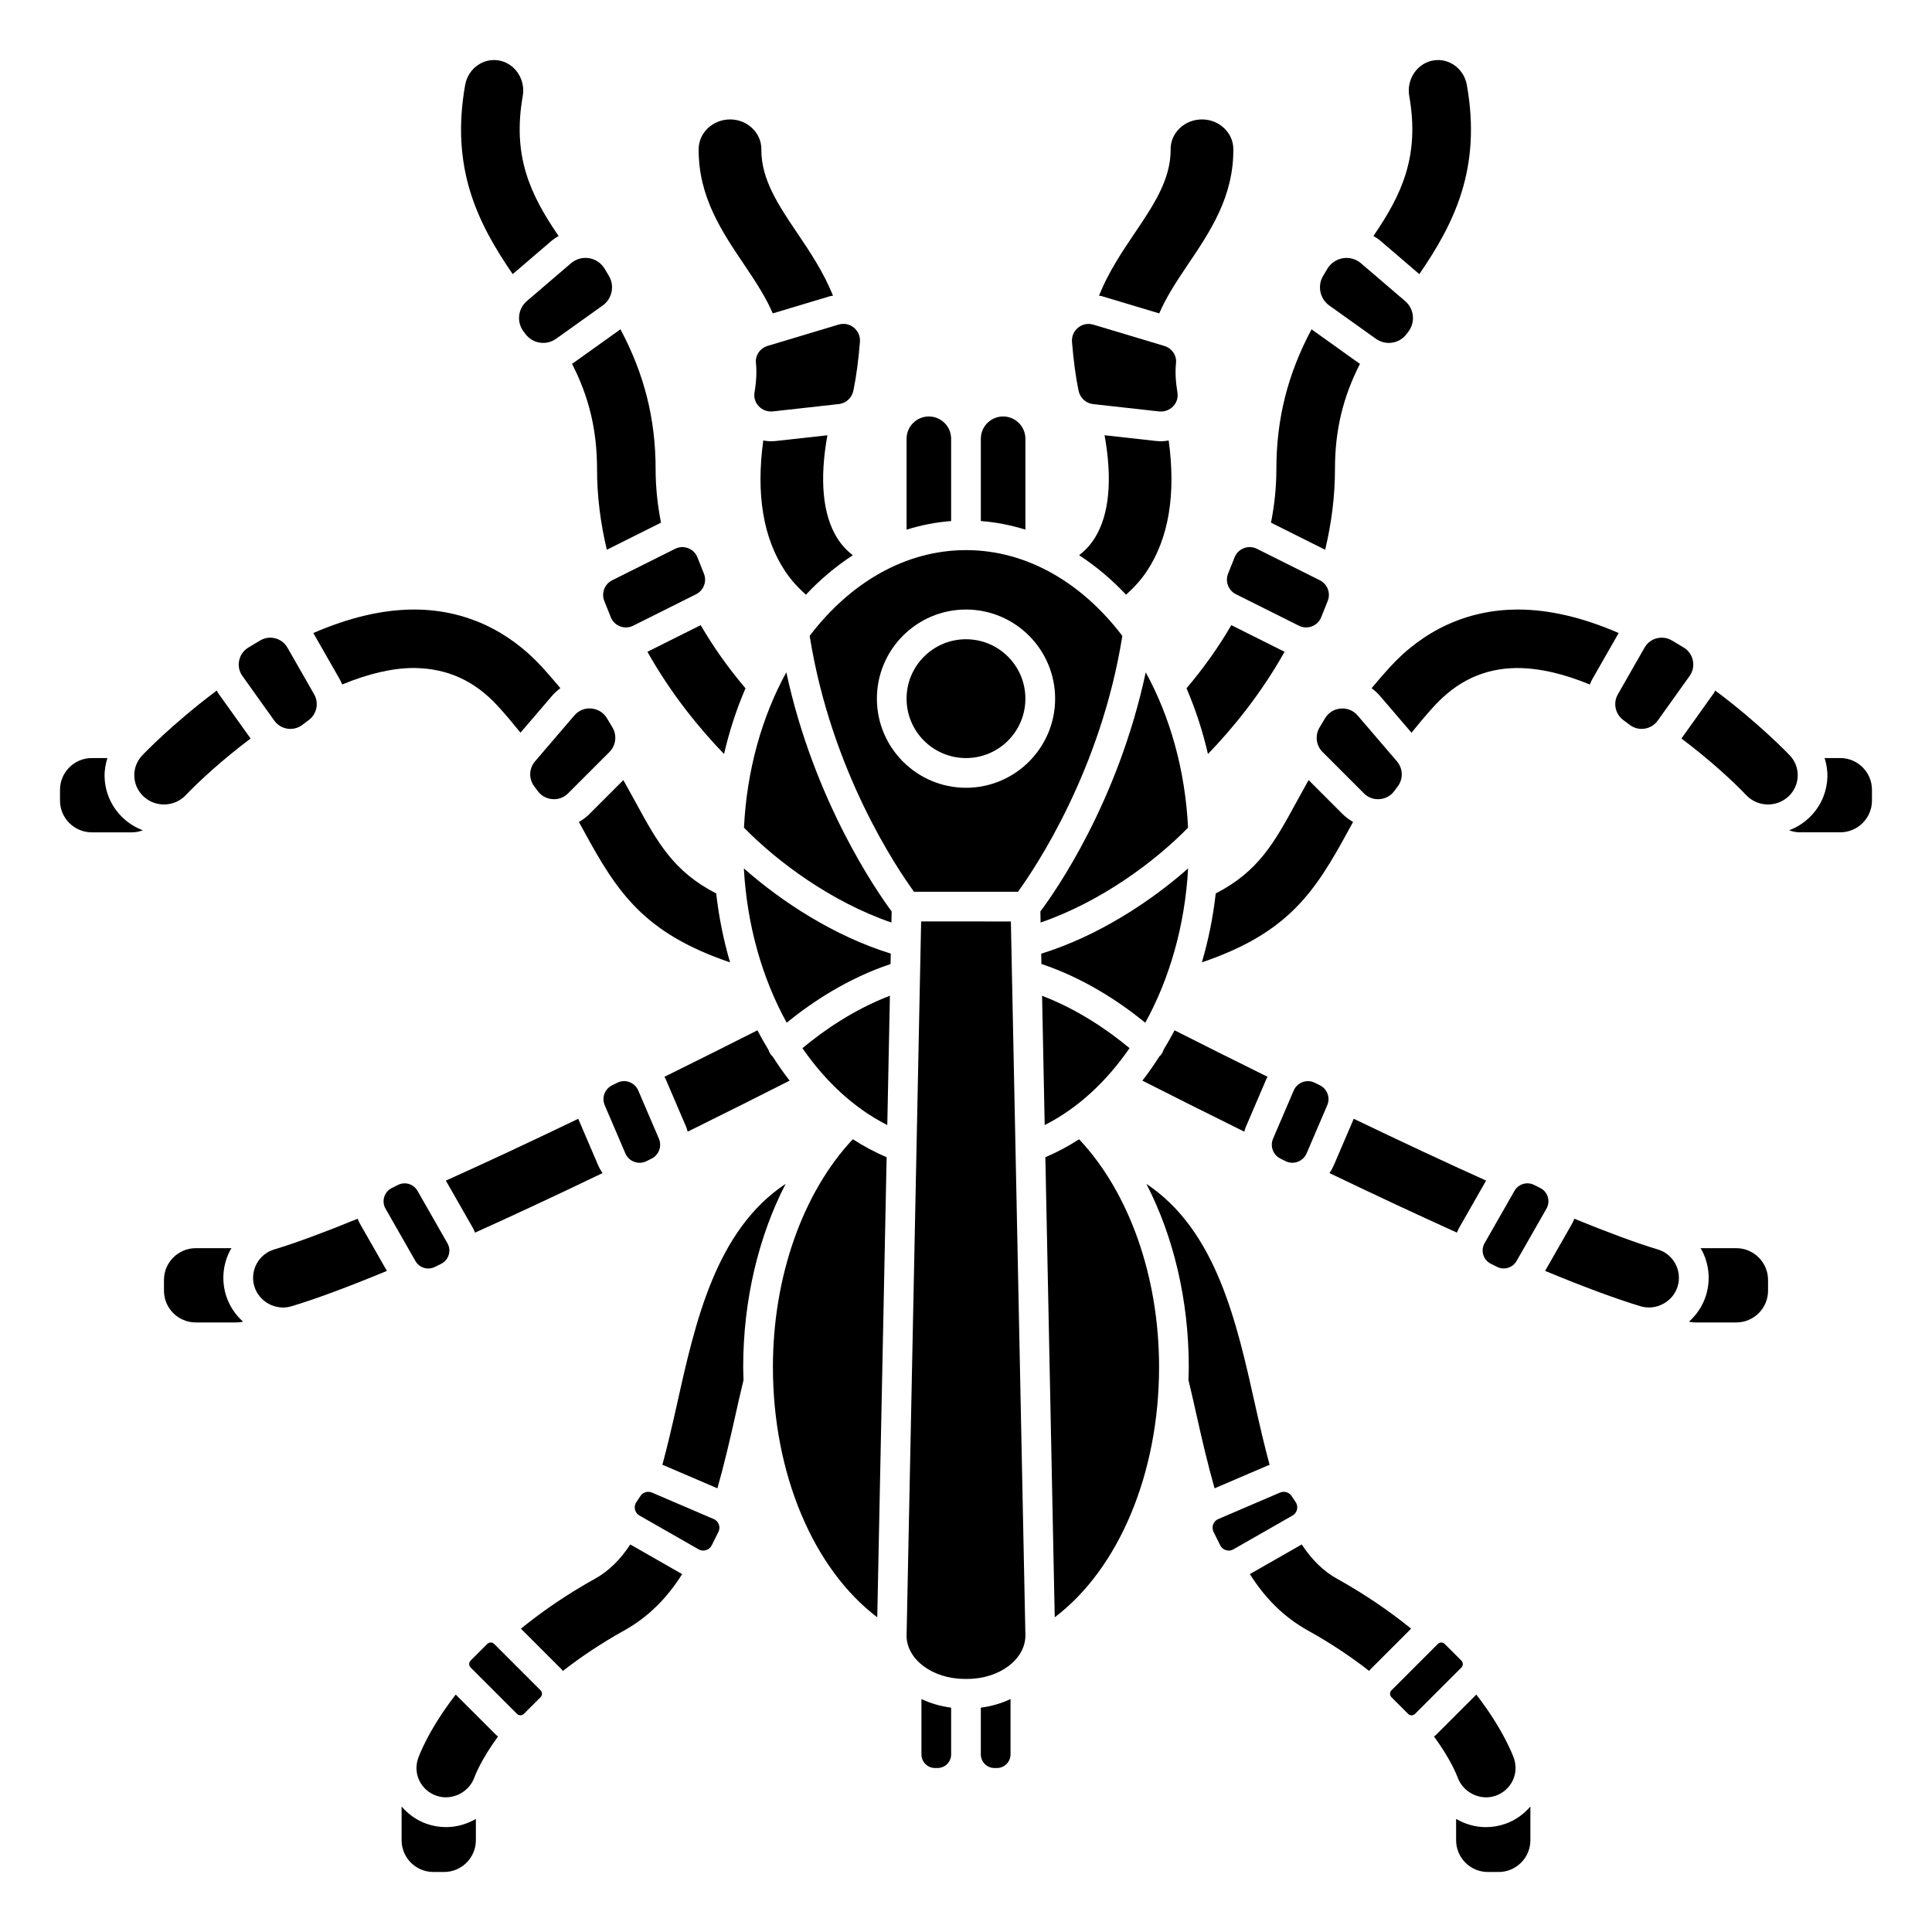 <?xml version="1.0" encoding="UTF-8"?>
<!-- Uploaded to: ICON Repo, www.iconrepo.com, Generator: ICON Repo Mixer Tools -->
<svg fill="#000000" width="800px" height="800px" version="1.1" viewBox="144 144 512 512" xmlns="http://www.w3.org/2000/svg">
 <g>
  <path d="m396.06 260.27c0-3.254-2.648-5.902-5.902-5.902-3.258 0-5.906 2.648-5.906 5.902v24.094c3.82-1.195 7.766-1.977 11.809-2.281z"/>
  <path d="m348.79 227.05 15.191-4.559c0.25-0.074 0.516-0.07 0.77-0.129-2.469-6.191-6.129-11.652-9.457-16.578-4.941-7.316-9.598-14.219-9.527-22.199 0.02-2.078-0.812-4.043-2.336-5.535-1.559-1.531-3.66-2.387-5.902-2.402-4.609 0-8.332 3.504-8.375 7.809-0.105 12.664 6.125 21.887 12.152 30.812 3.176 4.703 5.766 8.754 7.484 12.781z"/>
  <path d="m325.85 442.66c0.172 0.41 0.27 0.828 0.398 1.242 10.52-5.195 19.914-9.918 27.012-13.523-1.617-2.059-3.129-4.254-4.578-6.512-0.062-0.059-0.145-0.082-0.203-0.148-0.391-0.438-0.645-0.941-0.809-1.469-1.031-1.688-2.012-3.426-2.949-5.207-6.746 3.418-15.223 7.672-24.641 12.32 0.09 0.18 0.215 0.344 0.297 0.531z"/>
  <path d="m415.74 260.27c0-3.254-2.648-5.902-5.902-5.902-3.258 0-5.906 2.648-5.906 5.902v21.809c4.043 0.309 7.984 1.086 11.809 2.281z"/>
  <path d="m344.33 240.19c0.242 2.231 0.121 4.863-0.375 7.824-0.223 1.332 0.188 2.664 1.129 3.652 0.969 1.02 2.336 1.496 3.711 1.363l17.512-1.949c1.914-0.211 3.465-1.652 3.856-3.582 0.746-3.644 1.336-7.973 1.727-12.871 0.121-1.488-0.469-2.879-1.621-3.812-0.801-0.648-1.758-0.984-2.746-0.984-0.43 0-0.867 0.062-1.297 0.191l-18.793 5.641c-2.016 0.613-3.324 2.512-3.102 4.527z"/>
  <path d="m290.2 207.79c0.57-0.488 1.199-0.871 1.832-1.25-7.356-10.754-12.344-20.973-9.5-37.066 0.781-4.418-2.031-8.656-6.262-9.445-1.973-0.355-3.988 0.074-5.668 1.238-1.762 1.227-2.953 3.098-3.336 5.266-3.91 22.117 3.34 36.621 12.605 50.109z"/>
  <path d="m358.57 312.51c5.715 35.902 23.215 61.73 27.656 67.809h27.551c4.562-6.281 21.98-32.176 27.656-67.805-10.668-14.035-25.297-22.727-41.43-22.727-16.137 0-30.766 8.691-41.434 22.723zm41.434-6.977c13.023 0 23.617 10.594 23.617 23.617 0 13.023-10.594 23.617-23.617 23.617s-23.617-10.594-23.617-23.617c0-13.027 10.59-23.617 23.617-23.617z"/>
  <path d="m349.67 260.86c-0.465 0.051-0.93 0.078-1.395 0.078-0.676 0-1.344-0.094-2-0.203-1.945 14.227-0.027 25.887 5.805 34.656 1.555 2.34 3.438 4.371 5.488 6.215 3.812-4.059 7.988-7.57 12.441-10.465-1.43-1.086-2.918-2.574-4.203-4.652-3.797-6.137-4.652-15.449-2.535-27.137z"/>
  <path d="m249.47 458.02-1.648 0.824c-0.977 0.488-1.688 1.332-2.004 2.375-0.316 1.047-0.191 2.141 0.352 3.094l7.922 13.871c1.035 1.812 3.297 2.5 5.172 1.562l1.648-0.824c0.977-0.488 1.688-1.332 2.004-2.375 0.316-1.047 0.191-2.141-0.352-3.094l-7.922-13.871c-1.035-1.809-3.301-2.504-5.172-1.562z"/>
  <path d="m304.14 303.24 1.727 4.328c0.449 1.129 1.328 1.992 2.465 2.426 1.148 0.434 2.371 0.371 3.457-0.172l16.695-8.348c1.984-0.992 2.894-3.387 2.066-5.449l-1.727-4.328c-0.449-1.129-1.328-1.992-2.465-2.426-0.504-0.188-1.02-0.285-1.535-0.285-0.656 0-1.312 0.152-1.922 0.461l-16.695 8.348c-1.984 0.992-2.894 3.383-2.066 5.445z"/>
  <path d="m295.59 240.4c4.555 8.926 6.633 17.676 6.633 27.938 0 7.125 0.906 14.289 2.594 21.348l14.355-7.176c-0.926-4.723-1.426-9.473-1.426-14.172 0-13.352-3.004-25.215-9.324-37.082-0.043 0.031-0.074 0.074-0.121 0.105l-12.34 8.812c-0.117 0.086-0.25 0.145-0.371 0.227z"/>
  <path d="m329.69 309.67-14.117 7.062c6.359 11.312 13.887 20.441 20.309 27.086 1.41-6.113 3.32-11.941 5.684-17.414-4.578-5.391-8.547-11-11.875-16.734z"/>
  <path d="m290.41 355.78c1.609 0.121 3.043-0.441 4.16-1.555l10.926-10.926c1.734-1.734 2.066-4.422 0.805-6.527l-1.457-2.434c-0.898-1.488-2.402-2.43-4.133-2.574-1.762-0.164-3.379 0.527-4.512 1.848l-10.391 12.125c-1.645 1.918-1.73 4.664-0.219 6.68l0.926 1.23c0.945 1.266 2.328 2.023 3.894 2.133z"/>
  <path d="m269.89 470.66c10.191-4.594 21.516-9.879 33.785-15.777-0.461-0.66-0.859-1.371-1.18-2.121l-5.258-12.27c-12.859 6.184-24.617 11.676-35.078 16.383l7.234 12.672c0.207 0.359 0.332 0.746 0.496 1.113z"/>
  <path d="m310.79 430.76c-0.461-0.168-0.938-0.25-1.414-0.25-0.625 0-1.242 0.145-1.828 0.438l-1.355 0.676c-1.938 0.969-2.785 3.281-1.934 5.273l5.473 12.766c0.449 1.047 1.285 1.84 2.359 2.231 1.066 0.395 2.215 0.332 3.238-0.18l1.355-0.676c1.938-0.969 2.785-3.281 1.934-5.273l-5.473-12.766c-0.449-1.055-1.289-1.844-2.356-2.238z"/>
  <path d="m282.73 231.82 0.512 0.684c1.941 2.586 5.531 3.137 8.152 1.258l12.34-8.812c2.488-1.777 3.199-5.219 1.629-7.84l-1.141-1.906c-0.898-1.492-2.394-2.508-4.117-2.785-1.711-0.285-3.461 0.207-4.785 1.344l-11.715 10.035c-2.352 2.023-2.738 5.547-0.875 8.023z"/>
  <path d="m415.74 329.15c0 8.695-7.047 15.746-15.742 15.746s-15.746-7.051-15.746-15.746c0-8.691 7.051-15.742 15.746-15.742s15.742 7.051 15.742 15.742"/>
  <path d="m452.33 422.24c-0.16 0.531-0.414 1.039-0.809 1.484-0.062 0.07-0.152 0.094-0.215 0.156-1.449 2.254-2.953 4.445-4.57 6.5 7.102 3.606 16.492 8.328 27.016 13.523 0.125-0.418 0.219-0.836 0.398-1.242l5.473-12.766c0.078-0.188 0.203-0.348 0.297-0.531-9.414-4.648-17.895-8.902-24.645-12.32-0.938 1.777-1.918 3.508-2.945 5.195z"/>
  <path d="m492.45 430.95c-0.578-0.293-1.203-0.438-1.828-0.438-0.477 0-0.953 0.082-1.414 0.25-1.066 0.395-1.906 1.184-2.359 2.231l-5.473 12.766c-0.855 1.988-0.004 4.305 1.934 5.273l1.355 0.676c1.027 0.508 2.176 0.574 3.238 0.18 1.066-0.395 1.906-1.184 2.359-2.231l5.473-12.766c0.855-1.988 0.004-4.305-1.934-5.273z"/>
  <path d="m530.6 469.54 7.234-12.672c-10.461-4.711-22.219-10.199-35.078-16.383l-5.258 12.27c-0.324 0.746-0.719 1.461-1.18 2.121 12.277 5.894 23.598 11.184 33.785 15.777 0.168-0.367 0.293-0.754 0.496-1.113z"/>
  <path d="m509.59 355.78c1.566-0.109 2.953-0.867 3.894-2.125l0.918-1.227c1.52-2.019 1.43-4.766-0.215-6.684l-10.395-12.125c-1.027-1.199-2.484-1.867-4.039-1.867-0.152 0-0.309 0.004-0.465 0.02-1.727 0.145-3.234 1.082-4.133 2.574l-1.457 2.43c-1.262 2.109-0.934 4.789 0.805 6.527l10.926 10.93c1.109 1.105 2.562 1.664 4.16 1.547z"/>
  <path d="m470.31 309.67c-3.328 5.731-7.301 11.34-11.875 16.734 2.363 5.469 4.277 11.301 5.684 17.414 6.418-6.644 13.949-15.773 20.309-27.086z"/>
  <path d="m429.98 291.14c4.453 2.902 8.625 6.406 12.441 10.465 2.047-1.844 3.934-3.879 5.488-6.215 5.832-8.766 7.754-20.43 5.805-34.656-0.656 0.109-1.324 0.203-2 0.203-0.461 0-0.926-0.027-1.395-0.078l-13.598-1.512c2.117 11.688 1.258 21.004-2.535 27.137-1.293 2.078-2.781 3.566-4.207 4.656z"/>
  <path d="m574.16 334.8 1.746 1.312c1.137 0.855 2.551 1.211 3.945 0.988 1.406-0.215 2.637-0.977 3.465-2.133l8.445-11.824c0.863-1.203 1.168-2.664 0.867-4.113-0.301-1.449-1.164-2.66-2.434-3.426l-3.121-1.875c-0.828-0.496-1.746-0.746-2.688-0.746-0.445 0-0.895 0.059-1.336 0.172-1.379 0.359-2.523 1.234-3.223 2.469l-7.078 12.383c-1.309 2.293-0.699 5.211 1.41 6.793z"/>
  <path d="m512.22 320.92c-1.645 1.812-3.215 3.637-4.738 5.465 0.828 0.602 1.598 1.305 2.285 2.109l8.297 9.68c1.859-2.309 3.777-4.602 5.879-6.914 6.168-6.785 13.355-10.129 21.961-10.227h0.012c6.066 0 12.516 1.531 19.406 4.371 0.188-0.438 0.352-0.883 0.59-1.305l7.055-12.34c-9.496-4.133-18.461-6.227-26.699-6.227l-0.473 0.004c-12.938 0.129-24.543 5.445-33.574 15.383z"/>
  <path d="m502.58 361.82c-0.977-0.566-1.91-1.215-2.723-2.031l-9.062-9.062c-1.168 2.07-2.273 4.078-3.301 5.965-5.758 10.582-10.027 18.289-21.312 24.082-0.703 6.301-1.953 12.41-3.672 18.262 22.992-7.816 29.965-18.66 38.852-34.996 0.395-0.719 0.816-1.484 1.219-2.219z"/>
  <path d="m539.09 478.91 1.648 0.824c1.855 0.934 4.137 0.246 5.172-1.562l7.922-13.871c0.543-0.949 0.664-2.047 0.352-3.094-0.316-1.043-1.027-1.887-2.004-2.375l-1.648-0.824c-0.562-0.285-1.164-0.414-1.754-0.414-1.371 0-2.695 0.715-3.418 1.98l-7.922 13.871c-0.543 0.949-0.664 2.047-0.352 3.094 0.316 1.043 1.027 1.883 2.004 2.371z"/>
  <path d="m433.68 251.09 17.512 1.949c1.371 0.129 2.742-0.344 3.711-1.363 0.941-0.988 1.355-2.32 1.129-3.656-0.496-2.957-0.617-5.59-0.375-7.824 0.223-2.012-1.082-3.918-3.109-4.519l-18.793-5.641c-0.43-0.129-0.867-0.191-1.297-0.191-0.988 0-1.949 0.34-2.746 0.984-1.152 0.934-1.742 2.32-1.621 3.809 0.398 4.894 0.98 9.227 1.727 12.871 0.398 1.93 1.945 3.371 3.863 3.582z"/>
  <path d="m471.52 301.47 16.695 8.348c1.086 0.543 2.305 0.605 3.457 0.172 1.137-0.434 2.016-1.297 2.465-2.426l1.727-4.324c0.828-2.062-0.082-4.457-2.066-5.449l-16.695-8.348c-0.609-0.309-1.262-0.461-1.922-0.461-0.516 0-1.031 0.094-1.535 0.285-1.137 0.434-2.016 1.297-2.465 2.426l-1.727 4.324c-0.828 2.066 0.082 4.461 2.066 5.453z"/>
  <path d="m451.21 227.05c1.719-4.027 4.305-8.078 7.481-12.781 6.031-8.922 12.262-18.148 12.156-30.812-0.039-4.305-3.766-7.809-8.301-7.809-2.316 0.016-4.418 0.871-5.981 2.402-1.523 1.492-2.356 3.457-2.336 5.535 0.07 7.981-4.59 14.883-9.52 22.188-3.336 4.941-7 10.402-9.465 16.59 0.254 0.059 0.516 0.055 0.77 0.129z"/>
  <path d="m497.78 268.34c0-10.258 2.078-19.008 6.633-27.934-0.121-0.082-0.25-0.137-0.375-0.223l-12.34-8.816c-0.043-0.031-0.078-0.074-0.121-0.105-6.32 11.867-9.324 23.727-9.324 37.082 0 4.699-0.496 9.449-1.426 14.172l14.355 7.176c1.691-7.066 2.598-14.227 2.598-21.352z"/>
  <path d="m509.8 207.79 10.332 8.855c9.266-13.488 16.52-27.992 12.605-50.105-0.387-2.172-1.57-4.043-3.336-5.269-1.68-1.164-3.684-1.602-5.676-1.234-4.223 0.793-7.035 5.027-6.254 9.441 2.844 16.09-2.144 26.309-9.5 37.066 0.629 0.375 1.262 0.758 1.828 1.246z"/>
  <path d="m508.61 233.77c2.629 1.871 6.211 1.328 8.152-1.258l0.512-0.68c1.863-2.481 1.477-6.004-0.879-8.023l-11.715-10.035c-1.078-0.926-2.441-1.422-3.836-1.422-0.316 0-0.633 0.023-0.949 0.078-1.723 0.281-3.219 1.297-4.117 2.785l-1.141 1.902c-1.57 2.621-0.859 6.066 1.629 7.84z"/>
  <path d="m312.51 356.73c-1.039-1.91-2.148-3.922-3.316-5.996l-9.062 9.062c-0.816 0.816-1.746 1.465-2.723 2.031 0.406 0.738 0.832 1.5 1.223 2.223 8.883 16.332 15.859 27.176 38.844 34.992-1.719-5.852-2.965-11.961-3.672-18.262-11.277-5.797-15.551-13.5-21.293-24.051z"/>
  <path d="m458.86 374.14c-9.945 8.773-23.777 17.891-38.926 22.598l0.055 2.723c11.309 3.781 20.75 10.055 27.523 15.57 6.473-11.754 10.527-25.863 11.348-40.891z"/>
  <path d="m234.68 325.4c6.879-2.848 13.293-4.375 19.035-4.375 8.984 0.098 16.168 3.445 22.34 10.227 2.106 2.309 4.023 4.606 5.879 6.914l8.293-9.68c0.688-0.805 1.461-1.508 2.285-2.109-1.523-1.828-3.09-3.652-4.738-5.465-9.031-9.93-20.637-15.254-33.559-15.379h-0.484c-8.238 0-17.199 2.094-26.699 6.227l7.055 12.34c0.242 0.422 0.402 0.863 0.594 1.301z"/>
  <path d="m487.72 544.04c0.09-0.395 0.172-1.168-0.352-1.953l-1.09-1.637c-0.473-0.707-1.258-1.105-2.07-1.105-0.332 0-0.66 0.066-0.98 0.199l-16.379 7.023c-0.859 0.371-1.215 1.055-1.355 1.43-0.238 0.652-0.199 1.352 0.109 1.969l1.785 3.582c0.309 0.613 0.844 1.066 1.504 1.266 0.672 0.203 1.355 0.121 1.957-0.219l15.68-8.961c0.824-0.473 1.102-1.203 1.191-1.594z"/>
  <path d="m480.13 532.31c0.105-0.047 0.219-0.066 0.328-0.105-1.391-5.148-2.629-10.492-3.894-16.164-4.867-21.859-10.309-46.02-28.758-58.301 7.191 13.918 11.234 30.84 11.234 48.527 0 1.156-0.059 2.297-0.09 3.449 0.738 3.043 1.469 6.242 2.211 9.598 1.422 6.367 2.945 12.855 4.711 19.105z"/>
  <path d="m421.03 450.68 2.484 121.92c16.945-12.828 27.652-38.082 27.652-66.332 0-23.984-7.918-46.238-21.195-60.355-2.859 1.863-5.848 3.441-8.941 4.766z"/>
  <path d="m403.93 608.94c0 1.984 1.613 3.602 3.602 3.602h0.668c1.988 0 3.602-1.617 3.602-3.602v-14.676c-2.394 1.137-5.051 1.918-7.871 2.281z"/>
  <path d="m388.19 608.94c0 1.984 1.613 3.602 3.602 3.602h0.668c1.988 0 3.602-1.617 3.602-3.602v-12.395c-2.82-0.367-5.481-1.145-7.871-2.277z"/>
  <path d="m388.11 388.19-3.856 189.3c0 6.269 6.898 11.438 15.383 11.438h0.723c8.48 0 15.383-5.168 15.383-11.52l-3.852-189.21z"/>
  <path d="m447.63 322.18c-7.359 34.402-23.938 58.059-27.922 63.363l0.059 2.938c15.996-5.496 30.281-16.145 39.078-25.141-0.754-15.332-4.793-29.449-11.215-41.16z"/>
  <path d="m583.32 475.11c-5.625-1.684-13.105-4.457-22.109-8.141-0.176 0.414-0.324 0.844-0.547 1.234l-7.195 12.598c10.426 4.312 18.945 7.465 25.324 9.379 4.141 1.234 8.594-1.242 9.801-5.277 0.605-2.016 0.391-4.144-0.605-5.996-0.992-1.844-2.652-3.191-4.668-3.797z"/>
  <path d="m618.3 344.17c-0.355-0.375-8.148-8.508-19.738-17.16-0.145 0.23-0.242 0.484-0.402 0.707l-8.445 11.824c-0.039 0.059-0.094 0.102-0.137 0.156 7.391 5.562 13.59 11.238 17.211 15.043 2.981 3.133 7.981 3.285 11.152 0.344 1.531-1.422 2.406-3.332 2.473-5.394 0.062-2.059-0.688-4.019-2.113-5.519z"/>
  <path d="m604.13 474.78h-9.48c0.082 0.141 0.191 0.262 0.277 0.41 1.992 3.703 2.422 7.957 1.215 11.988-0.84 2.793-2.465 5.199-4.547 7.086 0.59 0.129 1.199 0.199 1.816 0.199h10.727c4.641 0 8.414-3.773 8.414-8.414v-2.856c-0.008-4.637-3.781-8.414-8.422-8.414z"/>
  <path d="m631.68 344.89h-4.141c0.5 1.617 0.797 3.301 0.738 5.043-0.133 4.18-1.902 8.055-4.981 10.91-1.543 1.434-3.301 2.492-5.168 3.191 0.898 0.324 1.836 0.539 2.82 0.539h10.727c4.641 0 8.414-3.773 8.414-8.414v-2.856c0.004-4.641-3.769-8.414-8.41-8.414z"/>
  <path d="m498.29 562.36c-3.582-1.992-6.648-5-9.32-9.062l-13.742 7.852c4.148 6.594 9.211 11.527 15.414 14.973 5.887 3.266 11.297 6.859 16.191 10.691 0.125-0.141 0.219-0.301 0.359-0.438l10.766-10.766c-5.934-4.805-12.5-9.266-19.668-13.25z"/>
  <path d="m531.28 584.08-4.414-4.414c-0.25-0.25-0.582-0.379-0.914-0.379s-0.66 0.125-0.914 0.379l-12.285 12.285c-0.504 0.504-0.504 1.324 0 1.832l4.414 4.414c0.508 0.504 1.324 0.504 1.832 0l12.285-12.285c0.496-0.508 0.496-1.328-0.004-1.832z"/>
  <path d="m542.9 627.34c-1.66 0.574-3.383 0.871-5.125 0.871-2.836 0-5.535-0.809-7.891-2.176v5.648c0 4.641 3.773 8.414 8.414 8.414h2.856c4.641 0 8.414-3.773 8.414-8.414v-8.938c-1.75 2.019-3.981 3.66-6.668 4.594z"/>
  <path d="m540.32 619.9c4.117-1.43 6.273-5.758 4.91-9.848-0.105-0.32-2.578-7.387-9.992-16.973l-10.676 10.676c-0.164 0.164-0.359 0.289-0.535 0.438 4.477 6.113 6.098 10.367 6.289 10.906 1.426 3.93 5.984 6.203 10.004 4.801z"/>
  <path d="m443.34 421.77c-5.723-4.758-13.707-10.246-23.18-13.879l0.695 34.262c8.727-4.41 16.363-11.5 22.484-20.383z"/>
  <path d="m257.09 627.34c-2.688-0.934-4.918-2.578-6.664-4.598v8.938c0 4.641 3.773 8.414 8.414 8.414h2.856c4.641 0 8.414-3.773 8.414-8.414v-5.652c-2.359 1.371-5.055 2.176-7.891 2.176-1.742 0-3.469-0.289-5.129-0.863z"/>
  <path d="m201.84 327.72c-0.156-0.223-0.254-0.477-0.402-0.707-11.59 8.652-19.387 16.785-19.738 17.16-1.426 1.504-2.176 3.461-2.109 5.516 0.066 2.059 0.941 3.977 2.469 5.391 3.164 2.949 8.168 2.793 11.156-0.34 3.621-3.805 9.82-9.48 17.211-15.043-0.043-0.055-0.098-0.098-0.137-0.156z"/>
  <path d="m238.79 466.97c-9 3.684-16.484 6.453-22.109 8.141-2.016 0.602-3.672 1.957-4.668 3.805-0.996 1.852-1.215 3.981-0.605 5.992 1.211 4.035 5.648 6.527 9.805 5.277 6.379-1.914 14.895-5.066 25.32-9.379l-7.195-12.598c-0.23-0.395-0.371-0.82-0.547-1.238z"/>
  <path d="m264.77 593.08c-7.414 9.586-9.887 16.652-9.992 16.98-1.367 4.082 0.793 8.41 4.91 9.84 4.019 1.387 8.582-0.871 10.012-4.828 0.184-0.52 1.801-4.773 6.281-10.883-0.176-0.148-0.367-0.273-0.535-0.438z"/>
  <path d="m274.96 579.66c-0.25-0.25-0.582-0.379-0.914-0.379s-0.66 0.125-0.914 0.379l-4.414 4.414c-0.504 0.504-0.504 1.324 0 1.832l12.285 12.285c0.508 0.504 1.324 0.504 1.832 0l4.414-4.414c0.504-0.504 0.504-1.324 0-1.832z"/>
  <path d="m205.08 475.19c0.078-0.145 0.191-0.266 0.277-0.41h-9.48c-4.648 0-8.422 3.777-8.422 8.418v2.856c0 4.633 3.773 8.406 8.414 8.406h10.727c0.617 0 1.223-0.066 1.816-0.199-2.082-1.887-3.703-4.289-4.547-7.086-1.207-4.023-0.777-8.285 1.215-11.984z"/>
  <path d="m216.69 334.97c0.828 1.156 2.055 1.914 3.465 2.133 1.402 0.223 2.805-0.133 3.945-0.984l1.75-1.316c2.106-1.582 2.711-4.504 1.406-6.789l-7.078-12.383c-0.703-1.23-1.852-2.109-3.223-2.469-1.375-0.359-2.797-0.152-4.019 0.574l-3.121 1.875c-1.266 0.758-2.133 1.977-2.434 3.426-0.305 1.449 0.004 2.91 0.867 4.113z"/>
  <path d="m171.72 349.94c-0.055-1.742 0.238-3.426 0.738-5.043h-4.141c-4.641 0-8.414 3.773-8.414 8.414v2.856c0 4.637 3.773 8.41 8.414 8.41h10.727c0.988 0 1.93-0.215 2.82-0.539-1.867-0.699-3.633-1.754-5.172-3.191-3.074-2.856-4.84-6.731-4.973-10.906z"/>
  <path d="m301.71 562.36c-7.168 3.984-13.738 8.445-19.664 13.254l10.766 10.766c0.133 0.133 0.23 0.297 0.359 0.438 4.891-3.824 10.305-7.418 16.191-10.691 6.199-3.445 11.266-8.379 15.414-14.973l-13.742-7.852c-2.676 4.059-5.738 7.07-9.324 9.059z"/>
  <path d="m348.83 506.27c0 28.238 10.711 53.504 27.652 66.328l2.484-121.92c-3.098-1.328-6.094-2.91-8.957-4.777-13.262 14.121-21.18 36.469-21.18 60.371z"/>
  <path d="m341.16 363.34c8.816 9.016 23.086 19.652 39.078 25.145l0.059-2.945c-3.676-4.945-20.523-29.055-27.914-63.371-6.43 11.711-10.473 25.832-11.223 41.172z"/>
  <path d="m352.48 415.03c6.793-5.535 16.234-11.773 27.523-15.551l0.055-2.758c-15.152-4.707-28.977-13.805-38.926-22.582 0.816 15.031 4.871 29.141 11.348 40.891z"/>
  <path d="m379.14 442.15 0.695-34.273c-9.465 3.629-17.441 9.117-23.184 13.898 6.125 8.879 13.758 15.965 22.488 20.375z"/>
  <path d="m333.15 546.57-16.379-7.023c-0.32-0.133-0.648-0.199-0.98-0.199-0.812 0-1.598 0.398-2.07 1.109l-1.09 1.637c-0.523 0.785-0.441 1.559-0.352 1.953s0.371 1.121 1.184 1.586l15.68 8.961c0.602 0.344 1.285 0.426 1.957 0.219 0.66-0.199 1.195-0.652 1.504-1.266l1.785-3.578c0.312-0.621 0.352-1.32 0.109-1.973-0.133-0.375-0.492-1.059-1.348-1.426z"/>
  <path d="m352.21 457.72c-18.469 12.273-23.902 36.426-28.746 58.172-1.297 5.793-2.539 11.16-3.93 16.312 0.105 0.043 0.219 0.062 0.328 0.105l14.258 6.109c1.766-6.25 3.293-12.738 4.711-19.105 0.75-3.356 1.477-6.555 2.215-9.602-0.035-1.141-0.094-2.281-0.094-3.441 0-17.645 4.055-34.602 11.258-48.551z"/>
 </g>
</svg>
